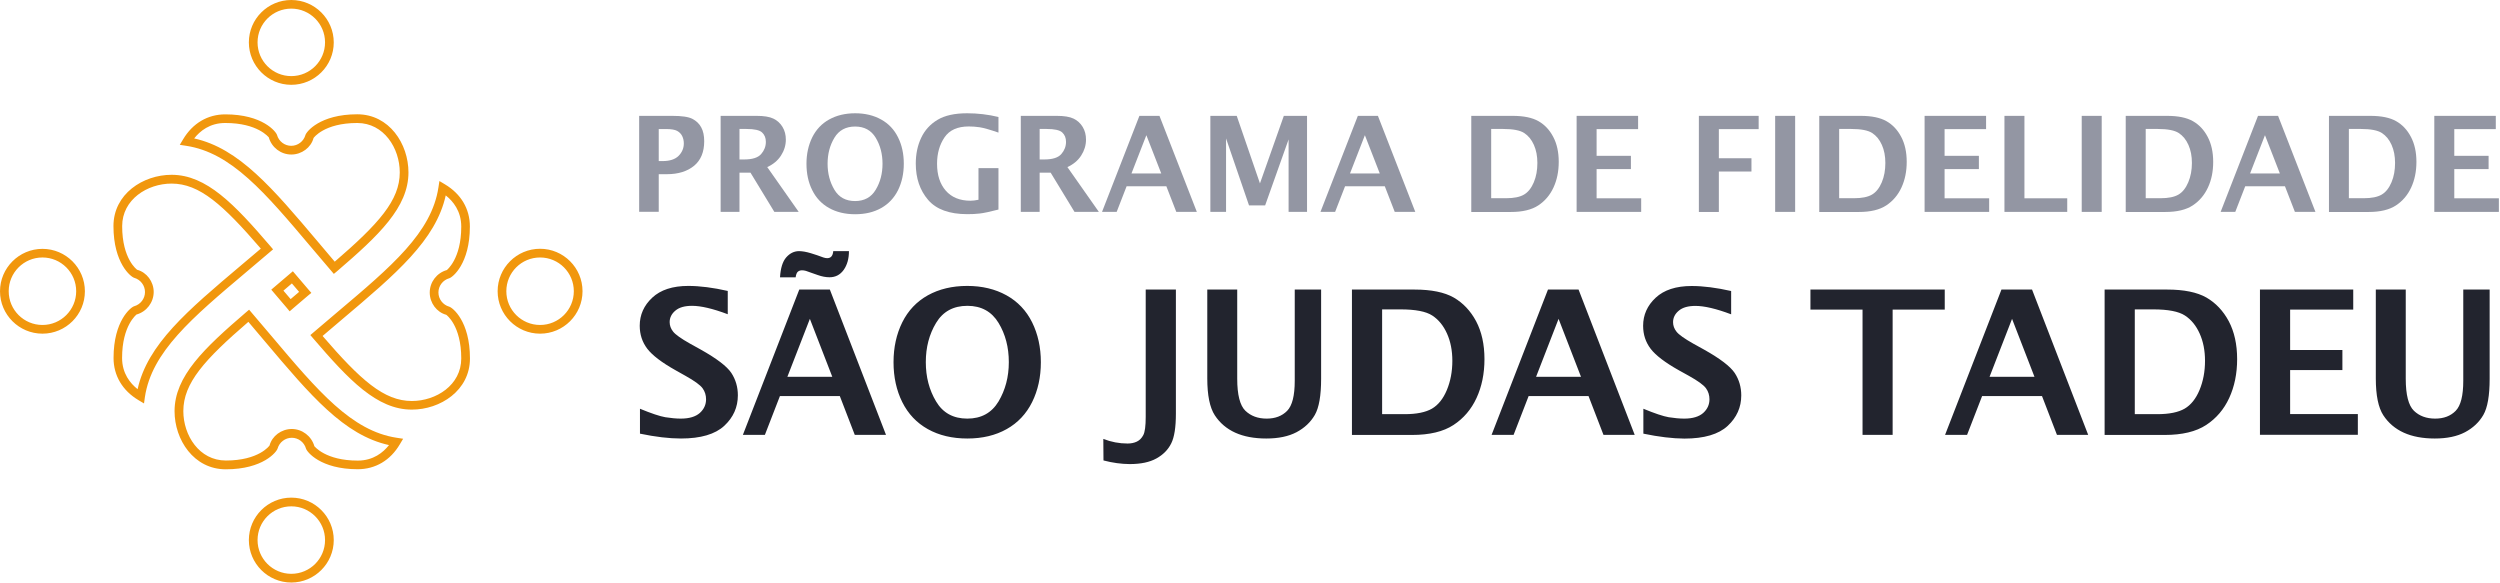<svg width="309" height="72" viewBox="0 0 309 72" fill="none" xmlns="http://www.w3.org/2000/svg">
<path fill-rule="evenodd" clip-rule="evenodd" d="M105.69 26.48C104.46 26.48 103.38 26.22 102.47 25.71C101.56 25.2 100.86 24.46 100.39 23.5C99.91 22.54 99.68 21.45 99.68 20.24C99.68 19.03 99.92 17.95 100.39 16.98C100.87 16.02 101.56 15.28 102.48 14.77C103.4 14.26 104.47 14 105.7 14C106.92 14 107.99 14.26 108.91 14.77C109.83 15.28 110.53 16.02 111 16.98C111.48 17.94 111.71 19.03 111.71 20.24C111.71 21.45 111.47 22.54 111 23.5C110.52 24.46 109.83 25.2 108.92 25.71C108 26.23 106.93 26.48 105.69 26.48ZM105.69 24.85C106.83 24.85 107.69 24.38 108.24 23.45C108.8 22.52 109.08 21.45 109.08 20.24C109.08 19.03 108.8 17.96 108.24 17.03C107.68 16.1 106.83 15.64 105.69 15.64C104.55 15.64 103.69 16.1 103.13 17.03C102.57 17.96 102.29 19.03 102.29 20.24C102.29 21.44 102.57 22.51 103.13 23.45C103.69 24.39 104.54 24.85 105.69 24.85Z" fill="#9396A3"/>
<path fill-rule="evenodd" clip-rule="evenodd" d="M79 14.32V26.18H81.42V21.53H82.43C83.83 21.53 84.95 21.18 85.79 20.49C86.62 19.8 87.04 18.79 87.04 17.46C87.04 16.77 86.92 16.19 86.67 15.74C86.43 15.29 86.06 14.94 85.58 14.69C85.1 14.44 84.27 14.32 83.08 14.32H79ZM81.88 19.91H81.42V15.95H82.35C82.97 15.95 83.42 16.03 83.7 16.18C83.98 16.34 84.19 16.55 84.32 16.82C84.45 17.09 84.52 17.39 84.52 17.72C84.52 18.31 84.31 18.82 83.88 19.26C83.45 19.69 82.79 19.91 81.88 19.91Z" fill="#9396A3"/>
<path fill-rule="evenodd" clip-rule="evenodd" d="M89.07 14.32V26.19H91.4V21.34H92.76L95.71 26.19H98.72L94.83 20.65C95.56 20.32 96.13 19.85 96.53 19.23C96.93 18.61 97.13 17.95 97.13 17.26C97.13 16.67 97 16.15 96.72 15.69C96.44 15.23 96.07 14.89 95.59 14.66C95.11 14.43 94.42 14.32 93.51 14.32H89.07ZM91.97 19.71H91.4V15.94H92.26C93.23 15.94 93.88 16.08 94.19 16.37C94.5 16.66 94.66 17.04 94.66 17.53C94.66 18.09 94.47 18.59 94.08 19.04C93.69 19.49 92.99 19.71 91.97 19.71Z" fill="#9396A3"/>
<path d="M121.1 26.39C121.58 26.34 122.35 26.17 123.41 25.9V20.78H120.94V24.69C120.56 24.77 120.23 24.81 119.95 24.81C118.64 24.81 117.62 24.39 116.9 23.57C116.18 22.74 115.82 21.64 115.82 20.24C115.82 18.97 116.13 17.88 116.74 16.98C117.35 16.08 118.35 15.63 119.74 15.63C120.17 15.63 120.62 15.66 121.09 15.73C121.56 15.8 122.34 16.02 123.41 16.39V14.46C122.13 14.15 120.84 14 119.54 14C118 14 116.78 14.27 115.88 14.81C114.98 15.35 114.3 16.09 113.86 17.03C113.41 17.98 113.19 19.04 113.19 20.22C113.19 22.03 113.7 23.52 114.71 24.7C115.72 25.88 117.34 26.47 119.56 26.47C120.1 26.47 120.62 26.45 121.1 26.39Z" fill="#9396A3"/>
<path fill-rule="evenodd" clip-rule="evenodd" d="M126.17 26.19V14.32H130.61C131.52 14.32 132.21 14.43 132.69 14.66C133.17 14.89 133.54 15.23 133.82 15.69C134.1 16.15 134.23 16.67 134.23 17.26C134.23 17.95 134.03 18.61 133.63 19.23C133.23 19.85 132.66 20.32 131.93 20.65L135.82 26.19H132.81L129.86 21.34H128.5V26.19H126.17ZM128.5 19.71H129.07C130.09 19.71 130.79 19.49 131.18 19.04C131.57 18.59 131.76 18.09 131.76 17.53C131.76 17.04 131.6 16.66 131.29 16.37C130.98 16.08 130.33 15.94 129.36 15.94H128.5V19.71Z" fill="#9396A3"/>
<path fill-rule="evenodd" clip-rule="evenodd" d="M140.83 14.32L136.21 26.19H138.02L139.25 23.02H144.16L145.39 26.19H147.93L143.31 14.32H140.83ZM143.53 21.44H139.85L141.69 16.71L143.53 21.44Z" fill="#9396A3"/>
<path d="M149.6 26.19V14.32H152.86L155.73 22.67L158.68 14.32H161.55V26.19H159.27V17.23L156.37 25.39H154.38L151.54 17.11V26.19H149.6Z" fill="#9396A3"/>
<path fill-rule="evenodd" clip-rule="evenodd" d="M167.83 14.32L163.21 26.19H165.02L166.25 23.02H171.16L172.39 26.19H174.93L170.31 14.32H167.83ZM170.54 21.44H166.86L168.7 16.71L170.54 21.44Z" fill="#9396A3"/>
<path fill-rule="evenodd" clip-rule="evenodd" d="M181.85 14.32H186.96C188.33 14.32 189.39 14.54 190.16 14.98C190.93 15.42 191.53 16.06 191.98 16.92C192.43 17.77 192.66 18.8 192.66 20.01C192.66 21.19 192.44 22.25 192.01 23.18C191.58 24.11 190.95 24.85 190.13 25.39C189.31 25.93 188.18 26.2 186.75 26.2H181.85V14.32ZM186.16 24.5C187.12 24.5 187.86 24.35 188.37 24.05C188.88 23.75 189.28 23.24 189.58 22.53C189.88 21.82 190.02 21.02 190.02 20.14C190.02 19.3 189.88 18.56 189.59 17.91C189.3 17.26 188.9 16.77 188.39 16.44C187.88 16.11 187.02 15.94 185.8 15.94H184.31V24.5H186.16Z" fill="#9396A3"/>
<path d="M194.87 14.32V26.19H202.85V24.51H197.34V20.9H201.58V19.26H197.34V15.96H202.47V14.32H194.87Z" fill="#9396A3"/>
<path d="M209.98 14.32H217.37V15.96H212.45V19.56H216.48V21.2H212.45V26.2H209.98V14.32Z" fill="#9396A3"/>
<path d="M219.41 14.32V26.19H221.88V14.32H219.41Z" fill="#9396A3"/>
<path fill-rule="evenodd" clip-rule="evenodd" d="M224.86 14.32H229.97C231.34 14.32 232.4 14.54 233.17 14.98C233.94 15.42 234.54 16.06 234.99 16.92C235.44 17.77 235.67 18.8 235.67 20.01C235.67 21.19 235.45 22.25 235.02 23.18C234.59 24.11 233.96 24.85 233.14 25.39C232.32 25.93 231.19 26.2 229.76 26.2H224.86V14.32ZM229.17 24.5C230.13 24.5 230.87 24.35 231.38 24.05C231.89 23.75 232.29 23.24 232.59 22.53C232.89 21.82 233.03 21.02 233.03 20.14C233.03 19.3 232.89 18.56 232.6 17.91C232.31 17.26 231.91 16.77 231.4 16.44C230.89 16.11 230.03 15.94 228.81 15.94H227.32V24.5H229.17Z" fill="#9396A3"/>
<path d="M237.88 14.32V26.19H245.86V24.51H240.35V20.9H244.59V19.26H240.35V15.96H245.48V14.32H237.88Z" fill="#9396A3"/>
<path d="M247.75 26.19V14.32H250.22V24.51H255.51V26.19H247.75Z" fill="#9396A3"/>
<path d="M257.3 14.32V26.19H259.77V14.32H257.3Z" fill="#9396A3"/>
<path fill-rule="evenodd" clip-rule="evenodd" d="M262.74 14.32H267.85C269.22 14.32 270.28 14.54 271.05 14.98C271.82 15.42 272.42 16.06 272.87 16.92C273.32 17.77 273.55 18.8 273.55 20.01C273.55 21.19 273.34 22.25 272.9 23.18C272.47 24.11 271.84 24.85 271.02 25.39C270.2 25.93 269.07 26.2 267.64 26.2H262.74V14.32ZM265.21 24.5H267.05C268.01 24.5 268.75 24.35 269.26 24.05C269.77 23.75 270.17 23.24 270.47 22.53C270.77 21.82 270.92 21.02 270.92 20.14C270.92 19.3 270.78 18.56 270.49 17.91C270.2 17.26 269.8 16.77 269.29 16.44C268.78 16.11 267.92 15.94 266.7 15.94H265.21V24.5Z" fill="#9396A3"/>
<path fill-rule="evenodd" clip-rule="evenodd" d="M279.09 14.32L274.47 26.19H276.28L277.51 23.02H282.42L283.65 26.19H286.19L281.57 14.32H279.09ZM279.95 16.71L281.79 21.44H278.11L279.95 16.71Z" fill="#9396A3"/>
<path fill-rule="evenodd" clip-rule="evenodd" d="M287.86 14.32H292.97C294.34 14.32 295.4 14.54 296.17 14.98C296.94 15.42 297.54 16.06 297.99 16.92C298.44 17.77 298.67 18.8 298.67 20.01C298.67 21.19 298.45 22.25 298.02 23.18C297.59 24.11 296.96 24.85 296.14 25.39C295.32 25.93 294.19 26.2 292.76 26.2H287.86V14.32ZM292.17 24.5C293.13 24.5 293.87 24.35 294.38 24.05C294.89 23.75 295.29 23.24 295.59 22.53C295.89 21.82 296.03 21.02 296.03 20.14C296.03 19.3 295.89 18.56 295.6 17.91C295.31 17.26 294.91 16.77 294.4 16.44C293.89 16.11 293.03 15.94 291.81 15.94H290.32V24.5H292.17Z" fill="#9396A3"/>
<path d="M300.88 14.32V26.19H308.86V24.51H303.35V20.9H307.59V19.26H303.35V15.96H308.48V14.32H300.88Z" fill="#9396A3"/>
<path fill-rule="evenodd" clip-rule="evenodd" d="M79.1 53.6V50.52C80.5 51.1 81.55 51.45 82.24 51.57C82.94 51.68 83.57 51.74 84.15 51.74C85.2 51.74 85.98 51.5 86.5 51.04C87.02 50.57 87.27 50 87.27 49.35C87.27 48.85 87.13 48.39 86.84 47.99C86.55 47.59 85.85 47.08 84.72 46.45L83.51 45.77C81.78 44.8 80.62 43.91 80 43.1C79.38 42.28 79.07 41.34 79.07 40.26C79.07 38.91 79.59 37.75 80.62 36.79C81.65 35.83 83.13 35.34 85.07 35.34C86.51 35.34 88.14 35.55 89.95 35.96V38.84C88.1 38.14 86.62 37.8 85.54 37.8C84.64 37.8 83.95 37.99 83.48 38.39C83.01 38.78 82.77 39.26 82.77 39.81C82.77 40.23 82.91 40.63 83.2 40.99C83.48 41.35 84.18 41.85 85.3 42.48L86.6 43.2C88.58 44.31 89.84 45.27 90.39 46.09C90.93 46.91 91.2 47.84 91.2 48.86C91.2 50.33 90.64 51.59 89.52 52.63C88.4 53.67 86.61 54.2 84.17 54.2C82.71 54.2 81.02 54 79.1 53.6ZM91.82 53.75L98.79 35.79H102.57L109.51 53.75H105.65L103.8 48.95H96.4L94.54 53.75H91.82ZM97.32 46.57H102.87L100.1 39.41L97.32 46.57ZM96.41 34.27C96.48 33.14 96.73 32.32 97.18 31.81C97.63 31.3 98.16 31.04 98.76 31.04C99.17 31.04 99.66 31.13 100.23 31.3L101.01 31.55L101.76 31.82C101.94 31.88 102.1 31.91 102.24 31.91C102.7 31.91 102.94 31.62 102.99 31.04H104.93C104.93 31.98 104.71 32.75 104.28 33.36C103.84 33.97 103.26 34.27 102.53 34.27C102.08 34.27 101.6 34.18 101.09 34L100.23 33.7L99.61 33.48C99.44 33.43 99.27 33.41 99.12 33.41C98.94 33.41 98.77 33.46 98.63 33.57C98.49 33.68 98.39 33.91 98.34 34.28H96.41V34.27ZM119.56 54.2C117.69 54.2 116.06 53.81 114.68 53.04C113.3 52.27 112.25 51.16 111.52 49.7C110.8 48.25 110.44 46.6 110.44 44.77C110.44 42.94 110.8 41.3 111.52 39.84C112.24 38.39 113.3 37.27 114.68 36.5C116.07 35.73 117.69 35.34 119.55 35.34C121.39 35.34 123.01 35.73 124.4 36.5C125.79 37.27 126.85 38.39 127.57 39.84C128.29 41.3 128.65 42.94 128.65 44.77C128.65 46.6 128.29 48.25 127.57 49.7C126.85 51.15 125.8 52.27 124.42 53.04C123.05 53.81 121.43 54.2 119.56 54.2ZM119.56 51.74C121.29 51.74 122.57 51.03 123.42 49.62C124.26 48.2 124.69 46.59 124.69 44.76C124.69 42.93 124.27 41.31 123.42 39.91C122.57 38.51 121.29 37.8 119.57 37.8C117.84 37.8 116.55 38.5 115.7 39.91C114.85 41.32 114.43 42.93 114.43 44.76C114.43 46.59 114.85 48.2 115.7 49.62C116.54 51.03 117.82 51.74 119.56 51.74ZM136.39 56.91L136.37 54.25C137.34 54.63 138.34 54.82 139.37 54.82C139.8 54.82 140.19 54.74 140.52 54.58C140.85 54.42 141.12 54.15 141.31 53.78C141.51 53.41 141.61 52.66 141.61 51.52V35.79H145.34V51.13C145.34 52.81 145.15 54.04 144.76 54.81C144.38 55.58 143.77 56.2 142.94 56.66C142.1 57.13 141 57.36 139.62 57.36C138.59 57.35 137.52 57.21 136.39 56.91ZM149.19 35.79H152.92V46.81C152.92 48.8 153.26 50.12 153.93 50.77C154.61 51.42 155.48 51.74 156.56 51.74C157.62 51.74 158.46 51.42 159.09 50.78C159.72 50.14 160.03 48.9 160.03 47.07V35.79H163.29V46.82C163.29 48.9 163.03 50.39 162.51 51.29C161.99 52.19 161.23 52.9 160.25 53.42C159.26 53.94 158.02 54.2 156.51 54.2C155.02 54.2 153.74 53.96 152.68 53.48C151.62 53 150.77 52.28 150.15 51.33C149.53 50.38 149.22 48.86 149.22 46.78V35.79H149.19ZM167.1 53.75V35.79H174.84C176.91 35.79 178.53 36.12 179.69 36.78C180.84 37.45 181.76 38.42 182.45 39.71C183.13 41 183.48 42.56 183.48 44.39C183.48 46.18 183.15 47.78 182.5 49.19C181.85 50.6 180.9 51.71 179.65 52.53C178.4 53.35 176.69 53.76 174.52 53.76H167.1V53.75ZM170.83 51.19H173.63C175.09 51.19 176.21 50.96 176.99 50.51C177.76 50.06 178.38 49.29 178.83 48.21C179.28 47.13 179.51 45.92 179.51 44.6C179.51 43.33 179.29 42.21 178.85 41.23C178.41 40.25 177.81 39.51 177.03 39C176.25 38.49 174.94 38.24 173.1 38.24H170.83V51.19V51.19ZM184.36 53.75L191.33 35.79H195.11L202.05 53.75H198.19L196.34 48.95H188.94L187.08 53.75H184.36ZM189.86 46.57H195.41L192.64 39.41L189.86 46.57ZM203.12 53.6V50.52C204.52 51.1 205.57 51.45 206.26 51.57C206.96 51.68 207.59 51.74 208.17 51.74C209.22 51.74 210 51.5 210.52 51.04C211.04 50.57 211.29 50 211.29 49.35C211.29 48.85 211.15 48.39 210.86 47.99C210.57 47.59 209.87 47.08 208.74 46.45L207.53 45.78C205.8 44.81 204.64 43.92 204.02 43.11C203.4 42.29 203.09 41.35 203.09 40.27C203.09 38.92 203.61 37.76 204.64 36.8C205.67 35.84 207.15 35.35 209.09 35.35C210.53 35.35 212.16 35.56 213.97 35.97V38.85C212.12 38.15 210.64 37.81 209.56 37.81C208.66 37.81 207.97 38 207.5 38.4C207.03 38.79 206.79 39.27 206.79 39.82C206.79 40.24 206.93 40.64 207.22 41C207.5 41.36 208.2 41.86 209.32 42.49L210.62 43.21C212.6 44.32 213.86 45.28 214.41 46.1C214.95 46.92 215.22 47.85 215.22 48.87C215.22 50.34 214.66 51.6 213.54 52.64C212.42 53.68 210.63 54.21 208.19 54.21C206.73 54.2 205.04 54 203.12 53.6ZM230.21 53.75V38.27H223.77V35.79H240.37V38.27H233.93V53.75H230.21ZM240.41 53.75L247.38 35.79H251.16L258.1 53.75H254.24L252.39 48.95H244.99L243.13 53.75H240.41ZM245.91 46.57H251.46L248.69 39.41L245.91 46.57ZM260.13 53.75V35.79H267.87C269.94 35.79 271.56 36.12 272.72 36.78C273.87 37.45 274.79 38.42 275.48 39.71C276.16 41 276.51 42.56 276.51 44.39C276.51 46.18 276.18 47.78 275.53 49.19C274.88 50.6 273.93 51.71 272.68 52.53C271.43 53.35 269.72 53.76 267.55 53.76H260.13V53.75ZM263.86 51.19H266.66C268.12 51.19 269.24 50.96 270.02 50.51C270.79 50.06 271.41 49.29 271.86 48.21C272.31 47.13 272.54 45.92 272.54 44.6C272.54 43.33 272.32 42.21 271.88 41.23C271.44 40.25 270.84 39.51 270.06 39C269.28 38.49 267.97 38.24 266.13 38.24H263.86V51.19ZM279.33 53.75V35.79H290.86V38.27H283.06V43.26H289.52V45.74H283.06V51.18H291.43V53.74H279.33V53.75ZM293.62 35.79H297.35V46.81C297.35 48.8 297.69 50.12 298.36 50.77C299.03 51.42 299.91 51.74 300.99 51.74C302.05 51.74 302.89 51.42 303.52 50.78C304.15 50.14 304.46 48.9 304.46 47.07V35.79H307.72V46.82C307.72 48.9 307.46 50.39 306.94 51.29C306.42 52.19 305.66 52.9 304.68 53.42C303.69 53.94 302.45 54.2 300.94 54.2C299.45 54.2 298.17 53.96 297.11 53.48C296.05 53 295.2 52.28 294.58 51.33C293.96 50.38 293.65 48.86 293.65 46.78V35.79H293.62Z" fill="#22242E"/>
<path d="M36.005 72C33.113 72 30.759 69.646 30.759 66.754C30.759 63.861 33.113 61.507 36.005 61.507C38.897 61.507 41.252 63.861 41.252 66.754C41.252 69.646 38.887 72 36.005 72ZM36.005 62.583C33.702 62.583 31.834 64.45 31.834 66.754C31.834 69.057 33.702 70.924 36.005 70.924C38.309 70.924 40.176 69.057 40.176 66.754C40.176 64.45 38.298 62.583 36.005 62.583ZM44.215 57.996C39.597 57.996 37.933 55.844 37.822 55.449C37.598 54.657 36.878 54.109 36.066 54.109C35.254 54.109 34.534 54.657 34.31 55.438C34.199 55.844 32.535 58.006 27.907 58.006C23.949 58.006 21.575 54.353 21.575 50.821C21.575 46.508 25.228 43.048 30.383 38.623L30.789 38.278L31.134 38.684C31.966 39.658 32.768 40.612 33.549 41.526C39.303 48.345 43.464 53.267 49.035 54.109L49.827 54.231L49.421 54.911C48.254 56.9 46.397 57.996 44.215 57.996ZM38.857 55.154C38.877 55.154 40.206 56.93 44.225 56.93C46.143 56.93 47.371 55.915 48.081 55.012C42.52 53.784 38.38 48.883 32.758 42.216C32.088 41.424 31.408 40.612 30.698 39.78C25.258 44.468 22.66 47.361 22.66 50.811C22.66 53.815 24.629 56.92 27.917 56.92C32.007 56.92 33.306 55.083 33.316 55.063C33.63 53.886 34.777 53.023 36.076 53.023C37.365 53.033 38.502 53.906 38.857 55.154C38.857 55.154 38.846 55.154 38.857 55.154ZM50.902 50.628C46.589 50.628 43.129 46.975 38.704 41.82L38.359 41.414L38.765 41.069C39.739 40.237 40.693 39.435 41.607 38.654C48.426 32.9 53.348 28.739 54.19 23.168L54.312 22.376L54.992 22.782C56.981 23.97 58.077 25.817 58.077 27.998C58.077 32.616 55.926 34.28 55.53 34.392C54.738 34.615 54.19 35.335 54.19 36.147C54.19 36.959 54.738 37.679 55.52 37.903C55.926 38.014 58.087 39.679 58.087 44.306C58.087 48.254 54.434 50.628 50.902 50.628ZM39.871 41.526C44.56 46.965 47.452 49.563 50.902 49.563C53.906 49.563 57.011 47.594 57.011 44.306C57.011 40.217 55.175 38.918 55.154 38.907C53.977 38.593 53.115 37.446 53.115 36.157C53.115 34.868 53.987 33.722 55.236 33.377C55.205 33.377 57.011 32.057 57.011 28.009C57.011 26.09 55.997 24.863 55.093 24.152C53.865 29.693 48.964 33.833 42.297 39.465C41.515 40.125 40.704 40.815 39.871 41.526ZM17.8 49.867L17.12 49.461C15.131 48.274 14.035 46.417 14.035 44.245C14.035 39.628 16.186 37.964 16.582 37.852C17.373 37.629 17.921 36.908 17.921 36.096C17.921 35.285 17.373 34.564 16.592 34.341C16.186 34.229 14.024 32.555 14.024 27.937C14.024 23.98 17.678 21.605 21.209 21.605C25.522 21.605 28.983 25.258 33.407 30.413L33.752 30.82L33.346 31.165C32.372 31.997 31.418 32.798 30.495 33.58C23.675 39.334 18.753 43.494 17.911 49.066L17.8 49.867ZM16.866 38.877C16.896 38.877 15.09 40.196 15.09 44.245C15.09 46.163 16.105 47.391 17.008 48.102C18.236 42.561 23.137 38.42 29.805 32.788C30.596 32.118 31.408 31.439 32.24 30.728C27.552 25.289 24.66 22.691 21.209 22.691C18.206 22.691 15.1 24.66 15.1 27.948C15.1 32.037 16.937 33.336 16.957 33.346C18.134 33.661 18.997 34.808 18.997 36.096C18.987 37.385 18.114 38.532 16.866 38.877ZM66.754 41.241C63.861 41.241 61.507 38.887 61.507 35.995C61.507 33.103 63.861 30.748 66.754 30.748C69.646 30.748 72 33.103 72 35.995C72 38.887 69.646 41.241 66.754 41.241ZM66.754 31.824C64.45 31.824 62.583 33.691 62.583 35.995C62.583 38.298 64.45 40.166 66.754 40.166C69.057 40.166 70.924 38.298 70.924 35.995C70.924 33.691 69.057 31.824 66.754 31.824ZM5.247 41.241C2.354 41.241 0 38.887 0 36.005C0 33.123 2.354 30.759 5.247 30.759C8.139 30.759 10.493 33.113 10.493 36.005C10.493 38.897 8.139 41.241 5.247 41.241ZM5.247 31.824C2.943 31.824 1.076 33.691 1.076 35.995C1.076 38.298 2.943 40.166 5.247 40.166C7.55 40.166 9.417 38.298 9.417 35.995C9.417 33.691 7.54 31.824 5.247 31.824ZM35.802 38.481L35.457 38.065C34.94 37.456 34.422 36.837 33.874 36.208L33.529 35.802L33.935 35.457C34.544 34.94 35.163 34.422 35.792 33.874L36.198 33.529L36.543 33.935C37.06 34.544 37.578 35.163 38.126 35.792L38.481 36.198L38.065 36.543C37.456 37.06 36.837 37.578 36.208 38.126L35.802 38.481ZM35.031 35.924C35.335 36.279 35.63 36.624 35.924 36.969C36.279 36.665 36.624 36.37 36.969 36.076C36.665 35.721 36.37 35.376 36.076 35.031C35.721 35.335 35.376 35.63 35.031 35.924ZM41.262 33.854L40.917 33.448C40.085 32.474 39.283 31.52 38.502 30.606C32.748 23.787 28.587 18.865 23.016 18.023L22.224 17.901L22.63 17.221C23.817 15.232 25.674 14.136 27.846 14.136C32.463 14.136 34.128 16.288 34.239 16.683C34.463 17.475 35.183 18.023 35.995 18.023C36.807 18.023 37.527 17.475 37.751 16.693C37.862 16.288 39.537 14.126 44.154 14.126C48.112 14.126 50.486 17.779 50.486 21.311C50.486 25.624 46.833 29.084 41.678 33.509L41.262 33.854ZM24 17.11C29.541 18.337 33.681 23.239 39.313 29.906C39.983 30.698 40.663 31.509 41.373 32.342C46.813 27.653 49.411 24.761 49.411 21.311C49.411 18.307 47.442 15.202 44.154 15.202C40.064 15.202 38.765 17.038 38.755 17.059C38.441 18.236 37.294 19.099 36.005 19.099C34.716 19.099 33.57 18.226 33.224 16.978C33.204 16.978 31.875 15.202 27.856 15.202C25.928 15.191 24.71 16.206 24 17.11ZM36.005 10.483C33.113 10.483 30.759 8.129 30.759 5.236C30.759 2.344 33.113 0 36.005 0C38.897 0 41.252 2.354 41.252 5.247C41.252 8.139 38.887 10.483 36.005 10.483ZM36.005 1.066C33.702 1.066 31.834 2.933 31.834 5.236C31.834 7.54 33.702 9.407 36.005 9.407C38.309 9.407 40.176 7.54 40.176 5.236C40.176 2.933 38.298 1.066 36.005 1.066Z" fill="#F1970D"/>
</svg>

